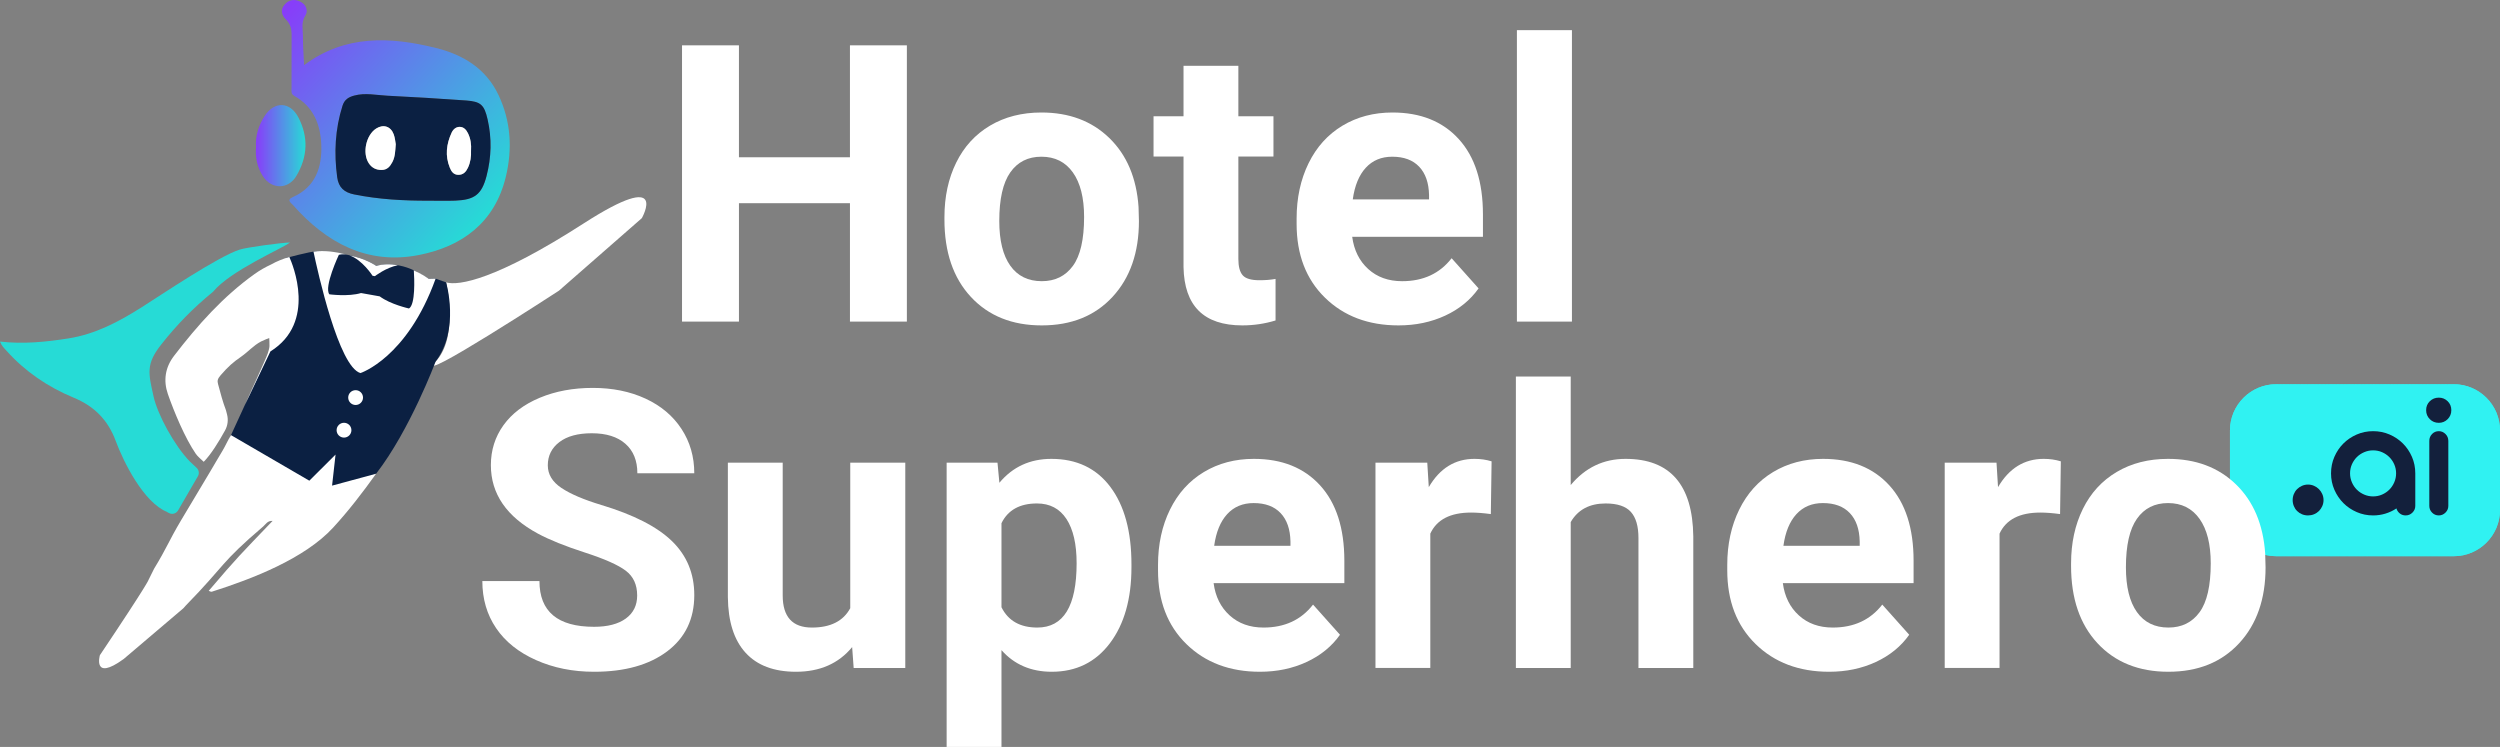 <?xml version="1.0" encoding="iso-8859-1"?>
<!-- Generator: Adobe Illustrator 28.0.0, SVG Export Plug-In . SVG Version: 6.00 Build 0)  -->
<svg version="1.1" id="Layer_1" xmlns="http://www.w3.org/2000/svg" xmlns:xlink="http://www.w3.org/1999/xlink" x="0px" y="0px"
	 width="1068.023px" height="319.083px" viewBox="0 0 1068.023 319.083" enable-background="new 0 0 1068.023 319.083"
	 xml:space="preserve">
<rect x="0" y="0" width="1068.023" height="319.083" fill="#808080" stroke="none"/>
<g>
	<g>
		<g>
			<g>
				<defs>
					<path id="SVGID_1_" d="M1048.303,237.609h-75.922c-10.846,0-19.72-8.874-19.72-19.72v-34.02c0-10.846,8.874-19.72,19.72-19.72
						h75.922c10.846,0,19.719,8.874,19.719,19.72v34.02C1068.023,228.735,1059.149,237.609,1048.303,237.609z"/>
				</defs>
				<use xlink:href="#SVGID_1_"  overflow="visible" fill="#30F2F2"/>
				<clipPath id="SVGID_00000060738475373651014690000002538636300704872344_">
					<use xlink:href="#SVGID_1_"  overflow="visible"/>
				</clipPath>
				<path clip-path="url(#SVGID_00000060738475373651014690000002538636300704872344_)" fill="#30F2F2" d="M952.662,164.15v73.459
					V164.15z"/>
				
					<rect x="952.662" y="164.15" clip-path="url(#SVGID_00000060738475373651014690000002538636300704872344_)" fill="#30F2F2" width="0.592" height="73.459"/>
				
					<rect x="953.254" y="164.15" clip-path="url(#SVGID_00000060738475373651014690000002538636300704872344_)" fill="#30F2F2" width="0.592" height="73.459"/>
				
					<rect x="953.846" y="164.15" clip-path="url(#SVGID_00000060738475373651014690000002538636300704872344_)" fill="#30F2F2" width="0.592" height="73.459"/>
				
					<rect x="954.437" y="164.15" clip-path="url(#SVGID_00000060738475373651014690000002538636300704872344_)" fill="#30F2F2" width="0.592" height="73.459"/>
				
					<rect x="955.029" y="164.15" clip-path="url(#SVGID_00000060738475373651014690000002538636300704872344_)" fill="#30F2F2" width="0.592" height="73.459"/>
				
					<rect x="955.62" y="164.15" clip-path="url(#SVGID_00000060738475373651014690000002538636300704872344_)" fill="#30F2F2" width="0.592" height="73.459"/>
				
					<rect x="956.212" y="164.15" clip-path="url(#SVGID_00000060738475373651014690000002538636300704872344_)" fill="#30F2F2" width="0.592" height="73.459"/>
				
					<rect x="956.803" y="164.15" clip-path="url(#SVGID_00000060738475373651014690000002538636300704872344_)" fill="#30F2F2" width="0.592" height="73.459"/>
				
					<rect x="957.395" y="164.15" clip-path="url(#SVGID_00000060738475373651014690000002538636300704872344_)" fill="#30F2F2" width="0.592" height="73.459"/>
				
					<rect x="957.987" y="164.15" clip-path="url(#SVGID_00000060738475373651014690000002538636300704872344_)" fill="#30F2F2" width="0.592" height="73.459"/>
				
					<rect x="958.578" y="164.15" clip-path="url(#SVGID_00000060738475373651014690000002538636300704872344_)" fill="#30F2F2" width="0.592" height="73.459"/>
				
					<rect x="959.17" y="164.15" clip-path="url(#SVGID_00000060738475373651014690000002538636300704872344_)" fill="#30F2F2" width="0.592" height="73.459"/>
				
					<rect x="959.761" y="164.15" clip-path="url(#SVGID_00000060738475373651014690000002538636300704872344_)" fill="#30F2F2" width="0.592" height="73.459"/>
				
					<rect x="960.353" y="164.15" clip-path="url(#SVGID_00000060738475373651014690000002538636300704872344_)" fill="#30F2F2" width="0.592" height="73.459"/>
				
					<rect x="960.945" y="164.15" clip-path="url(#SVGID_00000060738475373651014690000002538636300704872344_)" fill="#30F2F2" width="0.592" height="73.459"/>
				
					<rect x="961.536" y="164.15" clip-path="url(#SVGID_00000060738475373651014690000002538636300704872344_)" fill="#30F2F2" width="0.592" height="73.459"/>
				
					<rect x="962.128" y="164.15" clip-path="url(#SVGID_00000060738475373651014690000002538636300704872344_)" fill="#30F2F2" width="0.592" height="73.459"/>
				
					<rect x="962.719" y="164.15" clip-path="url(#SVGID_00000060738475373651014690000002538636300704872344_)" fill="#30F2F2" width="0.592" height="73.459"/>
				
					<rect x="963.311" y="164.15" clip-path="url(#SVGID_00000060738475373651014690000002538636300704872344_)" fill="#30F2F2" width="0.592" height="73.459"/>
				
					<rect x="963.903" y="164.15" clip-path="url(#SVGID_00000060738475373651014690000002538636300704872344_)" fill="#30F2F2" width="0.592" height="73.459"/>
				
					<rect x="964.494" y="164.15" clip-path="url(#SVGID_00000060738475373651014690000002538636300704872344_)" fill="#30F2F2" width="0.592" height="73.459"/>
				
					<rect x="965.086" y="164.15" clip-path="url(#SVGID_00000060738475373651014690000002538636300704872344_)" fill="#30F2F2" width="0.592" height="73.459"/>
				
					<rect x="965.677" y="164.15" clip-path="url(#SVGID_00000060738475373651014690000002538636300704872344_)" fill="#30F2F2" width="0.592" height="73.459"/>
				
					<rect x="966.269" y="164.15" clip-path="url(#SVGID_00000060738475373651014690000002538636300704872344_)" fill="#30F2F2" width="0.592" height="73.459"/>
				
					<rect x="966.861" y="164.15" clip-path="url(#SVGID_00000060738475373651014690000002538636300704872344_)" fill="#30F2F2" width="0.592" height="73.459"/>
				
					<rect x="967.452" y="164.15" clip-path="url(#SVGID_00000060738475373651014690000002538636300704872344_)" fill="#30F2F2" width="0.592" height="73.459"/>
				
					<rect x="968.044" y="164.15" clip-path="url(#SVGID_00000060738475373651014690000002538636300704872344_)" fill="#30F2F2" width="0.592" height="73.459"/>
				
					<rect x="968.635" y="164.15" clip-path="url(#SVGID_00000060738475373651014690000002538636300704872344_)" fill="#30F2F2" width="0.592" height="73.459"/>
				
					<rect x="969.227" y="164.15" clip-path="url(#SVGID_00000060738475373651014690000002538636300704872344_)" fill="#30F2F2" width="0.592" height="73.459"/>
				
					<rect x="969.818" y="164.15" clip-path="url(#SVGID_00000060738475373651014690000002538636300704872344_)" fill="#30F2F2" width="0.592" height="73.459"/>
				
					<rect x="970.41" y="164.15" clip-path="url(#SVGID_00000060738475373651014690000002538636300704872344_)" fill="#30F2F2" width="0.592" height="73.459"/>
				
					<rect x="971.002" y="164.15" clip-path="url(#SVGID_00000060738475373651014690000002538636300704872344_)" fill="#30F2F2" width="0.592" height="73.459"/>
				
					<rect x="971.593" y="164.15" clip-path="url(#SVGID_00000060738475373651014690000002538636300704872344_)" fill="#30F2F2" width="0.592" height="73.459"/>
				
					<rect x="972.185" y="164.15" clip-path="url(#SVGID_00000060738475373651014690000002538636300704872344_)" fill="#30F2F2" width="0.592" height="73.459"/>
				
					<rect x="972.776" y="164.15" clip-path="url(#SVGID_00000060738475373651014690000002538636300704872344_)" fill="#30F2F2" width="0.592" height="73.459"/>
				
					<rect x="973.368" y="164.15" clip-path="url(#SVGID_00000060738475373651014690000002538636300704872344_)" fill="#30F2F2" width="0.592" height="73.459"/>
				
					<rect x="973.96" y="164.15" clip-path="url(#SVGID_00000060738475373651014690000002538636300704872344_)" fill="#30F2F2" width="0.592" height="73.459"/>
				
					<rect x="974.551" y="164.15" clip-path="url(#SVGID_00000060738475373651014690000002538636300704872344_)" fill="#30F2F2" width="0.592" height="73.459"/>
				
					<rect x="975.143" y="164.15" clip-path="url(#SVGID_00000060738475373651014690000002538636300704872344_)" fill="#30F2F2" width="0.592" height="73.459"/>
				
					<rect x="975.734" y="164.15" clip-path="url(#SVGID_00000060738475373651014690000002538636300704872344_)" fill="#30F2F2" width="0.592" height="73.459"/>
				
					<rect x="976.326" y="164.15" clip-path="url(#SVGID_00000060738475373651014690000002538636300704872344_)" fill="#30F2F2" width="0.592" height="73.459"/>
				
					<rect x="976.918" y="164.15" clip-path="url(#SVGID_00000060738475373651014690000002538636300704872344_)" fill="#30F2F2" width="0.592" height="73.459"/>
				
					<rect x="977.509" y="164.15" clip-path="url(#SVGID_00000060738475373651014690000002538636300704872344_)" fill="#30F2F2" width="0.592" height="73.459"/>
				
					<rect x="978.101" y="164.15" clip-path="url(#SVGID_00000060738475373651014690000002538636300704872344_)" fill="#30F2F2" width="0.592" height="73.459"/>
				
					<rect x="978.692" y="164.15" clip-path="url(#SVGID_00000060738475373651014690000002538636300704872344_)" fill="#30F2F2" width="0.592" height="73.459"/>
				
					<rect x="979.284" y="164.15" clip-path="url(#SVGID_00000060738475373651014690000002538636300704872344_)" fill="#30F2F2" width="0.592" height="73.459"/>
				
					<rect x="979.876" y="164.15" clip-path="url(#SVGID_00000060738475373651014690000002538636300704872344_)" fill="#30F2F2" width="0.592" height="73.459"/>
				
					<rect x="980.467" y="164.15" clip-path="url(#SVGID_00000060738475373651014690000002538636300704872344_)" fill="#30F2F2" width="0.592" height="73.459"/>
				
					<rect x="981.059" y="164.15" clip-path="url(#SVGID_00000060738475373651014690000002538636300704872344_)" fill="#30F2F2" width="0.592" height="73.459"/>
				
					<rect x="981.65" y="164.15" clip-path="url(#SVGID_00000060738475373651014690000002538636300704872344_)" fill="#30F2F2" width="0.592" height="73.459"/>
				
					<rect x="982.242" y="164.15" clip-path="url(#SVGID_00000060738475373651014690000002538636300704872344_)" fill="#30F2F2" width="0.592" height="73.459"/>
				
					<rect x="982.833" y="164.15" clip-path="url(#SVGID_00000060738475373651014690000002538636300704872344_)" fill="#30F2F2" width="0.592" height="73.459"/>
				
					<rect x="983.425" y="164.15" clip-path="url(#SVGID_00000060738475373651014690000002538636300704872344_)" fill="#30F2F2" width="0.592" height="73.459"/>
				
					<rect x="984.017" y="164.15" clip-path="url(#SVGID_00000060738475373651014690000002538636300704872344_)" fill="#30F2F2" width="0.592" height="73.459"/>
				
					<rect x="984.608" y="164.15" clip-path="url(#SVGID_00000060738475373651014690000002538636300704872344_)" fill="#30F2F2" width="0.592" height="73.459"/>
				
					<rect x="985.2" y="164.15" clip-path="url(#SVGID_00000060738475373651014690000002538636300704872344_)" fill="#30F2F2" width="0.592" height="73.459"/>
				
					<rect x="985.792" y="164.15" clip-path="url(#SVGID_00000060738475373651014690000002538636300704872344_)" fill="#30F2F2" width="0.592" height="73.459"/>
				
					<rect x="986.383" y="164.15" clip-path="url(#SVGID_00000060738475373651014690000002538636300704872344_)" fill="#30F2F2" width="0.592" height="73.459"/>
				
					<rect x="986.975" y="164.15" clip-path="url(#SVGID_00000060738475373651014690000002538636300704872344_)" fill="#30F2F2" width="0.592" height="73.459"/>
				
					<rect x="987.566" y="164.15" clip-path="url(#SVGID_00000060738475373651014690000002538636300704872344_)" fill="#30F2F2" width="0.592" height="73.459"/>
				
					<rect x="988.158" y="164.15" clip-path="url(#SVGID_00000060738475373651014690000002538636300704872344_)" fill="#30F2F2" width="0.592" height="73.459"/>
				
					<rect x="988.749" y="164.15" clip-path="url(#SVGID_00000060738475373651014690000002538636300704872344_)" fill="#30F2F2" width="0.592" height="73.459"/>
				
					<rect x="989.341" y="164.15" clip-path="url(#SVGID_00000060738475373651014690000002538636300704872344_)" fill="#30F2F2" width="0.592" height="73.459"/>
				
					<rect x="989.933" y="164.15" clip-path="url(#SVGID_00000060738475373651014690000002538636300704872344_)" fill="#30F2F2" width="0.592" height="73.459"/>
				
					<rect x="990.524" y="164.15" clip-path="url(#SVGID_00000060738475373651014690000002538636300704872344_)" fill="#30F2F2" width="0.592" height="73.459"/>
				
					<rect x="991.116" y="164.15" clip-path="url(#SVGID_00000060738475373651014690000002538636300704872344_)" fill="#30F2F2" width="0.592" height="73.459"/>
				
					<rect x="991.707" y="164.15" clip-path="url(#SVGID_00000060738475373651014690000002538636300704872344_)" fill="#30F2F2" width="0.592" height="73.459"/>
				
					<rect x="992.299" y="164.15" clip-path="url(#SVGID_00000060738475373651014690000002538636300704872344_)" fill="#30F2F2" width="0.592" height="73.459"/>
				
					<rect x="992.891" y="164.15" clip-path="url(#SVGID_00000060738475373651014690000002538636300704872344_)" fill="#30F2F2" width="0.592" height="73.459"/>
				
					<rect x="993.482" y="164.15" clip-path="url(#SVGID_00000060738475373651014690000002538636300704872344_)" fill="#30F2F2" width="0.592" height="73.459"/>
				
					<rect x="994.074" y="164.15" clip-path="url(#SVGID_00000060738475373651014690000002538636300704872344_)" fill="#30F2F2" width="0.592" height="73.459"/>
				
					<rect x="994.665" y="164.15" clip-path="url(#SVGID_00000060738475373651014690000002538636300704872344_)" fill="#30F2F2" width="0.592" height="73.459"/>
				
					<rect x="995.257" y="164.15" clip-path="url(#SVGID_00000060738475373651014690000002538636300704872344_)" fill="#30F2F2" width="0.592" height="73.459"/>
				
					<rect x="995.849" y="164.15" clip-path="url(#SVGID_00000060738475373651014690000002538636300704872344_)" fill="#30F2F2" width="0.592" height="73.459"/>
				
					<rect x="996.44" y="164.15" clip-path="url(#SVGID_00000060738475373651014690000002538636300704872344_)" fill="#30F2F2" width="0.592" height="73.459"/>
				
					<rect x="997.032" y="164.15" clip-path="url(#SVGID_00000060738475373651014690000002538636300704872344_)" fill="#30F2F2" width="0.592" height="73.459"/>
				
					<rect x="997.623" y="164.15" clip-path="url(#SVGID_00000060738475373651014690000002538636300704872344_)" fill="#30F2F2" width="0.592" height="73.459"/>
				
					<rect x="998.215" y="164.15" clip-path="url(#SVGID_00000060738475373651014690000002538636300704872344_)" fill="#30F2F2" width="0.592" height="73.459"/>
				
					<rect x="998.807" y="164.15" clip-path="url(#SVGID_00000060738475373651014690000002538636300704872344_)" fill="#30F2F2" width="0.592" height="73.459"/>
				
					<rect x="999.398" y="164.15" clip-path="url(#SVGID_00000060738475373651014690000002538636300704872344_)" fill="#30F2F2" width="0.592" height="73.459"/>
				
					<rect x="999.99" y="164.15" clip-path="url(#SVGID_00000060738475373651014690000002538636300704872344_)" fill="#30F2F2" width="0.592" height="73.459"/>
				
					<rect x="1000.581" y="164.15" clip-path="url(#SVGID_00000060738475373651014690000002538636300704872344_)" fill="#30F2F2" width="0.592" height="73.459"/>
				
					<rect x="1001.173" y="164.15" clip-path="url(#SVGID_00000060738475373651014690000002538636300704872344_)" fill="#30F2F2" width="0.592" height="73.459"/>
				
					<rect x="1001.764" y="164.15" clip-path="url(#SVGID_00000060738475373651014690000002538636300704872344_)" fill="#30F2F2" width="0.592" height="73.459"/>
				
					<rect x="1002.356" y="164.15" clip-path="url(#SVGID_00000060738475373651014690000002538636300704872344_)" fill="#30F2F2" width="0.592" height="73.459"/>
				
					<rect x="1002.948" y="164.15" clip-path="url(#SVGID_00000060738475373651014690000002538636300704872344_)" fill="#30F2F2" width="0.592" height="73.459"/>
				
					<rect x="1003.539" y="164.15" clip-path="url(#SVGID_00000060738475373651014690000002538636300704872344_)" fill="#30F2F2" width="0.592" height="73.459"/>
				
					<rect x="1004.131" y="164.15" clip-path="url(#SVGID_00000060738475373651014690000002538636300704872344_)" fill="#30F2F2" width="0.592" height="73.459"/>
				
					<rect x="1004.722" y="164.15" clip-path="url(#SVGID_00000060738475373651014690000002538636300704872344_)" fill="#30F2F2" width="0.592" height="73.459"/>
				
					<rect x="1005.314" y="164.15" clip-path="url(#SVGID_00000060738475373651014690000002538636300704872344_)" fill="#30F2F2" width="0.592" height="73.459"/>
				
					<rect x="1005.906" y="164.15" clip-path="url(#SVGID_00000060738475373651014690000002538636300704872344_)" fill="#30F2F2" width="0.592" height="73.459"/>
				
					<rect x="1006.497" y="164.15" clip-path="url(#SVGID_00000060738475373651014690000002538636300704872344_)" fill="#30F2F2" width="0.592" height="73.459"/>
				
					<rect x="1007.089" y="164.15" clip-path="url(#SVGID_00000060738475373651014690000002538636300704872344_)" fill="#30F2F2" width="0.592" height="73.459"/>
				
					<rect x="1007.68" y="164.15" clip-path="url(#SVGID_00000060738475373651014690000002538636300704872344_)" fill="#30F2F2" width="0.592" height="73.459"/>
				
					<rect x="1008.272" y="164.15" clip-path="url(#SVGID_00000060738475373651014690000002538636300704872344_)" fill="#30F2F2" width="0.592" height="73.459"/>
				
					<rect x="1008.864" y="164.15" clip-path="url(#SVGID_00000060738475373651014690000002538636300704872344_)" fill="#30F2F2" width="0.592" height="73.459"/>
				
					<rect x="1009.455" y="164.15" clip-path="url(#SVGID_00000060738475373651014690000002538636300704872344_)" fill="#30F2F2" width="0.592" height="73.459"/>
				
					<rect x="1010.047" y="164.15" clip-path="url(#SVGID_00000060738475373651014690000002538636300704872344_)" fill="#30F2F2" width="0.592" height="73.459"/>
				
					<rect x="1010.638" y="164.15" clip-path="url(#SVGID_00000060738475373651014690000002538636300704872344_)" fill="#30F2F2" width="0.592" height="73.459"/>
				
					<rect x="1011.23" y="164.15" clip-path="url(#SVGID_00000060738475373651014690000002538636300704872344_)" fill="#30F2F2" width="0.592" height="73.459"/>
				
					<rect x="1011.822" y="164.15" clip-path="url(#SVGID_00000060738475373651014690000002538636300704872344_)" fill="#30F2F2" width="0.592" height="73.459"/>
				
					<rect x="1012.413" y="164.15" clip-path="url(#SVGID_00000060738475373651014690000002538636300704872344_)" fill="#30F2F2" width="0.592" height="73.459"/>
				
					<rect x="1013.005" y="164.15" clip-path="url(#SVGID_00000060738475373651014690000002538636300704872344_)" fill="#30F2F2" width="0.592" height="73.459"/>
				
					<rect x="1013.596" y="164.15" clip-path="url(#SVGID_00000060738475373651014690000002538636300704872344_)" fill="#30F2F2" width="0.592" height="73.459"/>
				
					<rect x="1014.188" y="164.15" clip-path="url(#SVGID_00000060738475373651014690000002538636300704872344_)" fill="#30F2F2" width="0.592" height="73.459"/>
				
					<rect x="1014.78" y="164.15" clip-path="url(#SVGID_00000060738475373651014690000002538636300704872344_)" fill="#30F2F2" width="0.592" height="73.459"/>
				
					<rect x="1015.371" y="164.15" clip-path="url(#SVGID_00000060738475373651014690000002538636300704872344_)" fill="#30F2F2" width="0.592" height="73.459"/>
				
					<rect x="1015.963" y="164.15" clip-path="url(#SVGID_00000060738475373651014690000002538636300704872344_)" fill="#30F2F2" width="0.592" height="73.459"/>
				
					<rect x="1016.554" y="164.15" clip-path="url(#SVGID_00000060738475373651014690000002538636300704872344_)" fill="#30F2F2" width="0.592" height="73.459"/>
				
					<rect x="1017.146" y="164.15" clip-path="url(#SVGID_00000060738475373651014690000002538636300704872344_)" fill="#30F2F2" width="0.592" height="73.459"/>
				
					<rect x="1017.737" y="164.15" clip-path="url(#SVGID_00000060738475373651014690000002538636300704872344_)" fill="#30F2F2" width="0.592" height="73.459"/>
				
					<rect x="1018.329" y="164.15" clip-path="url(#SVGID_00000060738475373651014690000002538636300704872344_)" fill="#30F2F2" width="0.592" height="73.459"/>
				
					<rect x="1018.921" y="164.15" clip-path="url(#SVGID_00000060738475373651014690000002538636300704872344_)" fill="#30F2F2" width="0.592" height="73.459"/>
				
					<rect x="1019.512" y="164.15" clip-path="url(#SVGID_00000060738475373651014690000002538636300704872344_)" fill="#30F2F2" width="0.592" height="73.459"/>
				
					<rect x="1020.104" y="164.15" clip-path="url(#SVGID_00000060738475373651014690000002538636300704872344_)" fill="#30F2F2" width="0.592" height="73.459"/>
				
					<rect x="1020.695" y="164.15" clip-path="url(#SVGID_00000060738475373651014690000002538636300704872344_)" fill="#30F2F2" width="0.592" height="73.459"/>
				
					<rect x="1021.287" y="164.15" clip-path="url(#SVGID_00000060738475373651014690000002538636300704872344_)" fill="#30F2F2" width="0.592" height="73.459"/>
				
					<rect x="1021.879" y="164.15" clip-path="url(#SVGID_00000060738475373651014690000002538636300704872344_)" fill="#30F2F2" width="0.592" height="73.459"/>
				
					<rect x="1022.47" y="164.15" clip-path="url(#SVGID_00000060738475373651014690000002538636300704872344_)" fill="#30F2F2" width="0.592" height="73.459"/>
				
					<rect x="1023.062" y="164.15" clip-path="url(#SVGID_00000060738475373651014690000002538636300704872344_)" fill="#30F2F2" width="0.592" height="73.459"/>
				
					<rect x="1023.653" y="164.15" clip-path="url(#SVGID_00000060738475373651014690000002538636300704872344_)" fill="#30F2F2" width="0.592" height="73.459"/>
				
					<rect x="1024.245" y="164.15" clip-path="url(#SVGID_00000060738475373651014690000002538636300704872344_)" fill="#30F2F2" width="0.592" height="73.459"/>
				
					<rect x="1024.837" y="164.15" clip-path="url(#SVGID_00000060738475373651014690000002538636300704872344_)" fill="#30F2F2" width="0.592" height="73.459"/>
				
					<rect x="1025.428" y="164.15" clip-path="url(#SVGID_00000060738475373651014690000002538636300704872344_)" fill="#30F2F2" width="0.592" height="73.459"/>
				
					<rect x="1026.02" y="164.15" clip-path="url(#SVGID_00000060738475373651014690000002538636300704872344_)" fill="#30F2F2" width="0.592" height="73.459"/>
				
					<rect x="1026.611" y="164.15" clip-path="url(#SVGID_00000060738475373651014690000002538636300704872344_)" fill="#30F2F2" width="0.592" height="73.459"/>
				
					<rect x="1027.203" y="164.15" clip-path="url(#SVGID_00000060738475373651014690000002538636300704872344_)" fill="#30F2F2" width="0.592" height="73.459"/>
				
					<rect x="1027.795" y="164.15" clip-path="url(#SVGID_00000060738475373651014690000002538636300704872344_)" fill="#30F2F2" width="0.592" height="73.459"/>
				
					<rect x="1028.386" y="164.15" clip-path="url(#SVGID_00000060738475373651014690000002538636300704872344_)" fill="#30F2F2" width="0.592" height="73.459"/>
				
					<rect x="1028.978" y="164.15" clip-path="url(#SVGID_00000060738475373651014690000002538636300704872344_)" fill="#30F2F2" width="0.592" height="73.459"/>
				
					<rect x="1029.569" y="164.15" clip-path="url(#SVGID_00000060738475373651014690000002538636300704872344_)" fill="#30F2F2" width="0.592" height="73.459"/>
				
					<rect x="1030.161" y="164.15" clip-path="url(#SVGID_00000060738475373651014690000002538636300704872344_)" fill="#30F2F2" width="0.592" height="73.459"/>
				
					<rect x="1030.753" y="164.15" clip-path="url(#SVGID_00000060738475373651014690000002538636300704872344_)" fill="#30F2F2" width="0.592" height="73.459"/>
				
					<rect x="1031.344" y="164.15" clip-path="url(#SVGID_00000060738475373651014690000002538636300704872344_)" fill="#30F2F2" width="0.592" height="73.459"/>
				
					<rect x="1031.936" y="164.15" clip-path="url(#SVGID_00000060738475373651014690000002538636300704872344_)" fill="#30F2F2" width="0.592" height="73.459"/>
				
					<rect x="1032.527" y="164.15" clip-path="url(#SVGID_00000060738475373651014690000002538636300704872344_)" fill="#30F2F2" width="0.592" height="73.459"/>
				
					<rect x="1033.119" y="164.15" clip-path="url(#SVGID_00000060738475373651014690000002538636300704872344_)" fill="#30F2F2" width="0.592" height="73.459"/>
				
					<rect x="1033.71" y="164.15" clip-path="url(#SVGID_00000060738475373651014690000002538636300704872344_)" fill="#30F2F2" width="0.592" height="73.459"/>
				
					<rect x="1034.302" y="164.15" clip-path="url(#SVGID_00000060738475373651014690000002538636300704872344_)" fill="#30F2F2" width="0.592" height="73.459"/>
				
					<rect x="1034.894" y="164.15" clip-path="url(#SVGID_00000060738475373651014690000002538636300704872344_)" fill="#30F2F2" width="0.592" height="73.459"/>
				
					<rect x="1035.485" y="164.15" clip-path="url(#SVGID_00000060738475373651014690000002538636300704872344_)" fill="#30F2F2" width="0.592" height="73.459"/>
				
					<rect x="1036.077" y="164.15" clip-path="url(#SVGID_00000060738475373651014690000002538636300704872344_)" fill="#30F2F2" width="0.592" height="73.459"/>
				
					<rect x="1036.668" y="164.15" clip-path="url(#SVGID_00000060738475373651014690000002538636300704872344_)" fill="#30F2F2" width="0.592" height="73.459"/>
				
					<rect x="1037.26" y="164.15" clip-path="url(#SVGID_00000060738475373651014690000002538636300704872344_)" fill="#30F2F2" width="0.592" height="73.459"/>
				
					<rect x="1037.852" y="164.15" clip-path="url(#SVGID_00000060738475373651014690000002538636300704872344_)" fill="#30F2F2" width="0.592" height="73.459"/>
				
					<rect x="1038.443" y="164.15" clip-path="url(#SVGID_00000060738475373651014690000002538636300704872344_)" fill="#30F2F2" width="0.592" height="73.459"/>
				
					<rect x="1039.035" y="164.15" clip-path="url(#SVGID_00000060738475373651014690000002538636300704872344_)" fill="#30F2F2" width="0.592" height="73.459"/>
				
					<rect x="1039.626" y="164.15" clip-path="url(#SVGID_00000060738475373651014690000002538636300704872344_)" fill="#30F2F2" width="0.592" height="73.459"/>
				
					<rect x="1040.218" y="164.15" clip-path="url(#SVGID_00000060738475373651014690000002538636300704872344_)" fill="#30F2F2" width="0.592" height="73.459"/>
				
					<rect x="1040.81" y="164.15" clip-path="url(#SVGID_00000060738475373651014690000002538636300704872344_)" fill="#30F2F2" width="0.592" height="73.459"/>
				
					<rect x="1041.401" y="164.15" clip-path="url(#SVGID_00000060738475373651014690000002538636300704872344_)" fill="#30F2F2" width="0.592" height="73.459"/>
				
					<rect x="1041.993" y="164.15" clip-path="url(#SVGID_00000060738475373651014690000002538636300704872344_)" fill="#30F2F2" width="0.592" height="73.459"/>
				
					<rect x="1042.584" y="164.15" clip-path="url(#SVGID_00000060738475373651014690000002538636300704872344_)" fill="#30F2F2" width="0.592" height="73.459"/>
				
					<rect x="1043.176" y="164.15" clip-path="url(#SVGID_00000060738475373651014690000002538636300704872344_)" fill="#30F2F2" width="0.592" height="73.459"/>
				
					<rect x="1043.768" y="164.15" clip-path="url(#SVGID_00000060738475373651014690000002538636300704872344_)" fill="#30F2F2" width="0.592" height="73.459"/>
				
					<rect x="1044.359" y="164.15" clip-path="url(#SVGID_00000060738475373651014690000002538636300704872344_)" fill="#30F2F2" width="0.592" height="73.459"/>
				
					<rect x="1044.951" y="164.15" clip-path="url(#SVGID_00000060738475373651014690000002538636300704872344_)" fill="#30F2F2" width="0.592" height="73.459"/>
				
					<rect x="1045.542" y="164.15" clip-path="url(#SVGID_00000060738475373651014690000002538636300704872344_)" fill="#30F2F2" width="0.592" height="73.459"/>
				
					<rect x="1046.134" y="164.15" clip-path="url(#SVGID_00000060738475373651014690000002538636300704872344_)" fill="#30F2F2" width="0.592" height="73.459"/>
				
					<rect x="1046.725" y="164.15" clip-path="url(#SVGID_00000060738475373651014690000002538636300704872344_)" fill="#30F2F2" width="0.592" height="73.459"/>
				
					<rect x="1047.317" y="164.15" clip-path="url(#SVGID_00000060738475373651014690000002538636300704872344_)" fill="#30F2F2" width="0.592" height="73.459"/>
				
					<rect x="1047.909" y="164.15" clip-path="url(#SVGID_00000060738475373651014690000002538636300704872344_)" fill="#30F2F2" width="0.592" height="73.459"/>
				
					<rect x="1048.5" y="164.15" clip-path="url(#SVGID_00000060738475373651014690000002538636300704872344_)" fill="#30F2F2" width="0.592" height="73.459"/>
				
					<rect x="1049.092" y="164.15" clip-path="url(#SVGID_00000060738475373651014690000002538636300704872344_)" fill="#30F2F2" width="0.592" height="73.459"/>
				
					<rect x="1049.683" y="164.15" clip-path="url(#SVGID_00000060738475373651014690000002538636300704872344_)" fill="#30F2F2" width="0.592" height="73.459"/>
				
					<rect x="1050.275" y="164.15" clip-path="url(#SVGID_00000060738475373651014690000002538636300704872344_)" fill="#30F2F2" width="0.592" height="73.459"/>
				
					<rect x="1050.867" y="164.15" clip-path="url(#SVGID_00000060738475373651014690000002538636300704872344_)" fill="#30F2F2" width="0.592" height="73.459"/>
				
					<rect x="1051.458" y="164.15" clip-path="url(#SVGID_00000060738475373651014690000002538636300704872344_)" fill="#30F2F2" width="0.592" height="73.459"/>
				
					<rect x="1052.05" y="164.15" clip-path="url(#SVGID_00000060738475373651014690000002538636300704872344_)" fill="#30F2F2" width="0.592" height="73.459"/>
				
					<rect x="1052.641" y="164.15" clip-path="url(#SVGID_00000060738475373651014690000002538636300704872344_)" fill="#30F2F2" width="0.592" height="73.459"/>
				
					<rect x="1053.233" y="164.15" clip-path="url(#SVGID_00000060738475373651014690000002538636300704872344_)" fill="#30F2F2" width="0.592" height="73.459"/>
				
					<rect x="1053.825" y="164.15" clip-path="url(#SVGID_00000060738475373651014690000002538636300704872344_)" fill="#30F2F2" width="0.592" height="73.459"/>
				
					<rect x="1054.416" y="164.15" clip-path="url(#SVGID_00000060738475373651014690000002538636300704872344_)" fill="#30F2F2" width="0.592" height="73.459"/>
				
					<rect x="1055.008" y="164.15" clip-path="url(#SVGID_00000060738475373651014690000002538636300704872344_)" fill="#30F2F2" width="0.592" height="73.459"/>
				
					<rect x="1055.599" y="164.15" clip-path="url(#SVGID_00000060738475373651014690000002538636300704872344_)" fill="#30F2F2" width="0.592" height="73.459"/>
				
					<rect x="1056.191" y="164.15" clip-path="url(#SVGID_00000060738475373651014690000002538636300704872344_)" fill="#30F2F2" width="0.592" height="73.459"/>
				
					<rect x="1056.783" y="164.15" clip-path="url(#SVGID_00000060738475373651014690000002538636300704872344_)" fill="#30F2F2" width="0.592" height="73.459"/>
				
					<rect x="1057.374" y="164.15" clip-path="url(#SVGID_00000060738475373651014690000002538636300704872344_)" fill="#30F2F2" width="0.592" height="73.459"/>
				
					<rect x="1057.966" y="164.15" clip-path="url(#SVGID_00000060738475373651014690000002538636300704872344_)" fill="#30F2F2" width="0.592" height="73.459"/>
				
					<rect x="1058.557" y="164.15" clip-path="url(#SVGID_00000060738475373651014690000002538636300704872344_)" fill="#30F2F2" width="0.592" height="73.459"/>
				
					<rect x="1059.149" y="164.15" clip-path="url(#SVGID_00000060738475373651014690000002538636300704872344_)" fill="#30F2F2" width="0.592" height="73.459"/>
				
					<rect x="1059.741" y="164.15" clip-path="url(#SVGID_00000060738475373651014690000002538636300704872344_)" fill="#30F2F2" width="0.592" height="73.459"/>
				
					<rect x="1060.332" y="164.15" clip-path="url(#SVGID_00000060738475373651014690000002538636300704872344_)" fill="#30F2F2" width="0.592" height="73.459"/>
				
					<rect x="1060.924" y="164.15" clip-path="url(#SVGID_00000060738475373651014690000002538636300704872344_)" fill="#30F2F2" width="0.592" height="73.459"/>
				
					<rect x="1061.515" y="164.15" clip-path="url(#SVGID_00000060738475373651014690000002538636300704872344_)" fill="#30F2F2" width="0.592" height="73.459"/>
				
					<rect x="1062.107" y="164.15" clip-path="url(#SVGID_00000060738475373651014690000002538636300704872344_)" fill="#30F2F2" width="0.592" height="73.459"/>
				
					<rect x="1062.698" y="164.15" clip-path="url(#SVGID_00000060738475373651014690000002538636300704872344_)" fill="#30F2F2" width="0.592" height="73.459"/>
				
					<rect x="1063.29" y="164.15" clip-path="url(#SVGID_00000060738475373651014690000002538636300704872344_)" fill="#30F2F2" width="0.592" height="73.459"/>
				
					<rect x="1063.882" y="164.15" clip-path="url(#SVGID_00000060738475373651014690000002538636300704872344_)" fill="#30F2F2" width="0.592" height="73.459"/>
				
					<rect x="1064.473" y="164.15" clip-path="url(#SVGID_00000060738475373651014690000002538636300704872344_)" fill="#30F2F2" width="0.592" height="73.459"/>
				
					<rect x="1065.065" y="164.15" clip-path="url(#SVGID_00000060738475373651014690000002538636300704872344_)" fill="#30F2F2" width="0.592" height="73.459"/>
				
					<rect x="1065.656" y="164.15" clip-path="url(#SVGID_00000060738475373651014690000002538636300704872344_)" fill="#30F2F2" width="0.592" height="73.459"/>
				
					<rect x="1066.248" y="164.15" clip-path="url(#SVGID_00000060738475373651014690000002538636300704872344_)" fill="#30F2F2" width="0.592" height="73.459"/>
				
					<rect x="1066.84" y="164.15" clip-path="url(#SVGID_00000060738475373651014690000002538636300704872344_)" fill="#30F2F2" width="0.592" height="73.459"/>
				
					<rect x="1067.431" y="164.15" clip-path="url(#SVGID_00000060738475373651014690000002538636300704872344_)" fill="#30F2F2" width="0.592" height="73.459"/>
				<path clip-path="url(#SVGID_00000060738475373651014690000002538636300704872344_)" fill="#30F2F2" d="M1068.023,237.609V164.15
					V237.609z"/>
			</g>
		</g>
		<g>
			<path fill="#13203C" d="M986.006,207.009c0.902,0,1.758,0.178,2.566,0.534c0.807,0.356,1.508,0.832,2.103,1.426
				c0.594,0.595,1.069,1.295,1.425,2.103c0.356,0.809,0.535,1.664,0.535,2.565c0,0.903-0.179,1.759-0.535,2.566
				c-0.355,0.809-0.831,1.509-1.425,2.103c-0.595,0.595-1.296,1.058-2.103,1.39c-0.809,0.333-1.664,0.499-2.566,0.499
				c-0.903,0-1.758-0.166-2.565-0.499c-0.809-0.332-1.509-0.795-2.103-1.39c-0.595-0.594-1.059-1.294-1.39-2.103
				c-0.333-0.808-0.499-1.663-0.499-2.566c0-0.901,0.166-1.757,0.499-2.565c0.331-0.808,0.795-1.508,1.39-2.103
				c0.594-0.594,1.294-1.069,2.103-1.426C984.248,207.187,985.102,207.009,986.006,207.009z"/>
			<path fill="#13203C" d="M1013.801,184.201c2.518,0,4.87,0.476,7.056,1.425c2.186,0.951,4.086,2.234,5.702,3.85
				c1.615,1.615,2.897,3.517,3.849,5.701c0.95,2.187,1.426,4.538,1.426,7.057v13.898c0,1.094-0.404,2.043-1.212,2.851
				c-0.809,0.809-1.781,1.212-2.922,1.212c-0.951,0-1.782-0.285-2.495-0.855c-0.712-0.57-1.188-1.283-1.425-2.138
				c-1.426,0.951-2.982,1.687-4.669,2.209c-1.687,0.523-3.457,0.784-5.31,0.784c-2.472,0-4.8-0.475-6.985-1.426
				c-2.186-0.949-4.087-2.232-5.701-3.849c-1.616-1.614-2.899-3.516-3.85-5.702c-0.95-2.185-1.425-4.514-1.425-6.984
				c0-2.519,0.475-4.87,1.425-7.057c0.95-2.185,2.233-4.086,3.85-5.701c1.614-1.615,3.516-2.898,5.701-3.85
				C1009.002,184.677,1011.33,184.201,1013.801,184.201z M1013.801,212.07c1.378,0,2.66-0.261,3.849-0.784
				c1.188-0.522,2.221-1.223,3.101-2.103c0.879-0.879,1.579-1.925,2.103-3.136c0.522-1.212,0.784-2.482,0.784-3.813
				c0-1.378-0.262-2.661-0.784-3.849c-0.523-1.188-1.224-2.221-2.103-3.101c-0.88-0.879-1.913-1.579-3.101-2.103
				c-1.188-0.522-2.471-0.784-3.849-0.784c-1.331,0-2.602,0.262-3.813,0.784c-1.212,0.523-2.257,1.224-3.136,2.103
				c-0.88,0.88-1.58,1.913-2.103,3.101c-0.523,1.188-0.784,2.471-0.784,3.849c0,1.331,0.261,2.602,0.784,3.813
				c0.522,1.211,1.223,2.257,2.103,3.136c0.879,0.88,1.924,1.58,3.136,2.103C1011.2,211.809,1012.47,212.07,1013.801,212.07z"/>
			<path fill="#13203C" d="M1041.883,180.637c-1.521,0-2.804-0.521-3.849-1.567c-1.046-1.045-1.568-2.328-1.568-3.849
				s0.522-2.791,1.568-3.813c1.045-1.021,2.328-1.533,3.849-1.533c1.473,0,2.732,0.511,3.778,1.533
				c1.044,1.022,1.567,2.293,1.567,3.813s-0.523,2.804-1.567,3.849C1044.615,180.116,1043.355,180.637,1041.883,180.637z
				 M1041.883,184.201c1.093,0,2.043,0.404,2.852,1.211c0.807,0.809,1.211,1.782,1.211,2.923v27.797
				c0,1.094-0.404,2.043-1.211,2.851c-0.809,0.809-1.759,1.212-2.852,1.212c-1.14,0-2.103-0.403-2.887-1.212
				c-0.783-0.808-1.176-1.757-1.176-2.851v-27.797c0-1.141,0.393-2.114,1.176-2.923
				C1039.78,184.606,1040.743,184.201,1041.883,184.201z"/>
		</g>
	</g>
	<g>
		<path fill="#FFFFFF" d="M190.58,120.632c0,0,5.568,23.246-4.482,33.833c-10.05,10.587,52.694-30.288,52.694-30.288l35.407-30.981
			c0,0,12.236-21.609-24.993,2.343S195.934,122.204,190.58,120.632z"/>
		<path fill="#0B2042" d="M95.745,192.29l19.802-43.063l1.876-7.035l4.774-31.979c0,0,10.106-2.726,12.85-2.84
			c0,0,16.537-0.003,25.689,6.218c0,0,8.826-2.641,18.302,3.13l4.11,2.397l2.949-0.063l4.482,1.577c0,0,5.965,20.15-4.482,33.833
			c0,0-10.955,29.27-25.423,47.918l-25.893,11.227l-33.92-8.127L95.745,192.29z"/>
		
			<linearGradient id="SVGID_00000092432368935499051880000004164569502476044472_" gradientUnits="userSpaceOnUse" x1="112.894" y1="11.492" x2="205.324" y2="95.766">
			<stop  offset="0.021" style="stop-color:#873EF9"/>
			<stop  offset="0.998" style="stop-color:#26DBD6"/>
		</linearGradient>
		<path fill="url(#SVGID_00000092432368935499051880000004164569502476044472_)" d="M129.908,27.82
			c17.546-13.043,36.652-12.178,56.238-7.353c11.754,2.895,21.452,8.828,26.793,20.071c5.346,11.254,6.047,23.185,3.095,35.22
			c-4.778,19.48-18.795,29.623-37.162,33.202c-21.963,4.28-39.472-5.223-53.772-21.433c-0.704-0.798-2.857-2.083-0.056-3.315
			c9.728-4.277,12.547-12.668,12.218-22.245c-0.298-8.69-3.332-16.413-11.513-20.98c-1.528-0.853-1.201-2.043-1.202-3.238
			c-0.003-7.694,0.048-15.388,0.031-23.082c-0.006-2.451-0.625-4.582-2.523-6.469c-1.684-1.675-2.394-3.957-0.519-6.175
			c1.907-2.257,4.273-2.52,6.796-1.305c2.511,1.21,3.358,3.941,2.167,5.796c-1.977,3.081-1.058,6.101-1.078,9.137
			C129.395,19.633,129.723,23.618,129.908,27.82z M183.12,85.726c3.793,0,7.59,0.114,11.378-0.023
			c8.225-0.299,11.299-2.613,13.345-10.465c2.082-7.988,2.317-16.1,0.47-24.186c-1.428-6.25-2.885-7.656-9.162-8.116
			c-11.221-0.823-22.455-1.48-33.692-2.05c-4.674-0.237-9.346-1.328-14.062-0.076c-2.487,0.66-4.241,1.711-5.087,4.394
			c-3.163,10.027-3.661,20.203-2.254,30.553c0.587,4.319,2.968,6.449,7.256,7.314C161.829,85.19,172.447,85.762,183.12,85.726z"/>
		
			<linearGradient id="SVGID_00000059275234919663788180000017609830457640307388_" gradientUnits="userSpaceOnUse" x1="109.298" y1="62.228" x2="130.506" y2="62.228">
			<stop  offset="0.021" style="stop-color:#873EF9"/>
			<stop  offset="0.998" style="stop-color:#26DBD6"/>
		</linearGradient>
		<path fill="url(#SVGID_00000059275234919663788180000017609830457640307388_)" d="M109.377,62.884
			c-0.346-4.944,1.127-9.35,3.682-13.329c4.133-6.438,10.875-6.173,14.39,0.566c4.412,8.458,3.982,16.937-0.85,25.056
			c-3.491,5.865-10.641,5.823-14.316,0.047C109.886,71.458,109.014,67.241,109.377,62.884z"/>
		<path fill="#0B2042" d="M183.12,85.726c-10.673,0.036-21.292-0.537-31.807-2.656c-4.289-0.865-6.669-2.995-7.256-7.314
			c-1.407-10.35-0.909-20.526,2.254-30.553c0.846-2.682,2.599-3.733,5.087-4.394c4.716-1.252,9.388-0.162,14.062,0.076
			c11.237,0.571,22.471,1.227,33.692,2.05c6.277,0.46,7.734,1.866,9.162,8.116c1.847,8.085,1.612,16.198-0.47,24.186
			c-2.047,7.853-5.121,10.166-13.345,10.465C190.71,85.84,186.913,85.726,183.12,85.726z M169.078,61.604
			c-0.206-1.051-0.321-2.687-0.857-4.171c-1.252-3.467-4.426-4.477-7.483-2.543c-4.342,2.748-6.036,10.447-3.229,14.793
			c1.278,1.98,3.11,2.937,5.496,2.928c2.434-0.009,3.653-1.51,4.657-3.441C168.816,66.951,168.842,64.541,169.078,61.604z
			 M201.227,64.396c0.182-2.637-0.145-5.089-1.273-7.415c-0.747-1.54-1.841-2.779-3.585-2.783c-1.575-0.003-2.777,1.054-3.439,2.487
			c-2.244,4.859-2.843,9.831-0.783,14.922c0.668,1.651,1.591,3.05,3.643,3.08c2.147,0.032,3.319-1.318,4.132-3.053
			C201.008,69.32,201.335,66.844,201.227,64.396z"/>
		<path fill="#FFFFFF" d="M169.078,61.604c-0.236,2.937-0.262,5.347-1.416,7.567c-1.004,1.931-2.223,3.432-4.657,3.441
			c-2.386,0.009-4.217-0.949-5.496-2.928c-2.806-4.346-1.113-12.045,3.229-14.793c3.057-1.935,6.231-0.924,7.483,2.543
			C168.757,58.917,168.872,60.553,169.078,61.604z"/>
		<path fill="#FFFFFF" d="M201.227,64.396c0.107,2.448-0.219,4.924-1.304,7.239c-0.813,1.735-1.985,3.084-4.132,3.053
			c-2.051-0.03-2.975-1.429-3.643-3.08c-2.06-5.091-1.461-10.063,0.783-14.922c0.662-1.433,1.864-2.49,3.439-2.487
			c1.744,0.004,2.838,1.243,3.585,2.783C201.082,59.307,201.409,61.759,201.227,64.396z"/>
		<g>
			<path fill="#FFFFFF" d="M159.151,117.804l1.003,0.179c0,0,4.784-3.711,9.793-4.661c-2.948-0.577-6.185-0.576-9.211,0.269
				c0,0-4.412-3.176-11.496-4.493C154.8,110.946,159.151,117.804,159.151,117.804z"/>
			<path fill="#FFFFFF" d="M186.073,119.037L186.073,119.037h-0.031c-0.248-0.012-0.522-0.003-0.816,0.023l-2.078,0.058
				c0,0-2.593-1.971-6.358-3.622c0.229,3.527,0.737,14.611-2.071,16.292c0,0-7.975-1.769-12.507-5.184l-7.969-1.419
				c-5.432,1.64-13.528,0.548-13.528,0.548c-2.457-3.045,4.049-16.88,4.049-16.88c1.25-0.32,2.478-0.262,3.664,0.017
				c-4.533-1.228-9.718-2.047-14.502-1.368c1.828,8.651,10.784,49.235,20.062,51.878c0,0,19.963-6.469,32.11-40.326l0,0
				C186.073,119.036,186.098,119.055,186.073,119.037z"/>
		</g>
		<circle fill="#FFFFFF" cx="151.919" cy="169.849" r="3.165"/>
		<circle fill="#FFFFFF" cx="146.964" cy="183.781" r="3.165"/>
		<path fill="#FFFFFF" d="M141.867,207.459l1.483-13.26l-11.203,11.158l-33.46-19.467c-1.398,2.197-2.366,4.61-3.62,6.653
			c-1.459,2.378-3.858,6.567-5.275,8.923c-4.183,6.954-8.356,13.913-12.487,20.897c-5.364,9.07-5.986,11.594-11.472,20.59
			l-2.325,4.673c0,0,0.375,0.645-20.838,32.286c0,0-3.249,11.364,10.177,1.612l10.667-9.068l0,0l0,0l14.829-12.605
			c0.333-0.404,0.683-0.807,1.07-1.203c17.046-17.445,14.468-17.92,33.036-33.74c1.042-0.889,1.851-2.54,4.015-2.377
			c-13.929,14.56-14.966,15.396-27.299,29.887c0.729,0.356,1.092,0.441,1.397,0.344c17.075-5.42,39.524-14.046,51.763-27.365
			c6.665-7.255,12.633-15.041,18.348-23.017L141.867,207.459z"/>
		<path fill="#FFFFFF" d="M87.037,197.289c3.043-3.089,6.389-8.473,9.107-13.409c1.131-2.054,1.445-4.458,0.874-6.732l-0.218-0.866
			l-0.003,0.002c-0.058-0.36-0.141-0.704-0.262-1.02c-1.387-3.62-2.367-7.403-3.376-11.155c-0.367-1.367-0.289-2.203,1.089-3.792
			c3.319-3.823,5.293-5.536,8.834-7.99c2.927-2.029,5.147-4.713,8.435-6.439c1.125-0.591,3.495-1.495,3.495-1.495
			s0.176,2.301,0.111,3.464c-0.057,1.014-0.412,2.02-0.699,3.011c-0.56,1.934-9.083,20.211-9.789,22.088l10.892-22.825
			c19.89-12.385,9.497-37.21,8.069-40.369c-2.646,0.811-5.424,1.869-7.793,3.236l0.001,0.001c-2.453,1.129-4.804,2.467-7.026,4.053
			c-13.509,9.641-24.395,21.907-34.428,34.974c-3.759,4.897-4.644,10.511-2.635,16.305c2.628,7.58,7.348,18.896,11.936,25.545
			c0.331,0.48,0.739,0.909,1.157,1.327l0,0l0.005,0.005c0.15,0.15,0.301,0.298,0.45,0.446"/>
		<path fill="#26DBD6" d="M102.377,106.639c-9.281,2.978-33.74,19.496-41.828,24.613c-9.697,6.135-19.708,11.492-31.297,13.319
			c-9.561,1.507-19.143,2.496-29.252,1.356c0.741,1.907,1.791,2.814,2.706,3.838c7.993,8.937,17.669,15.526,28.782,20.13
			c8.678,3.595,14.594,9.412,17.931,18.442c3.357,9.087,11.992,26.414,22.046,30.406l0.004,0.061l0.73,0.377
			c1.387,0.716,3.092,0.219,3.875-1.131l8.461-14.581c0.684-1.179,0.464-2.674-0.531-3.605l-2.951-2.764
			c-6.627-6.855-13.751-20.052-15.445-27.712c-2.215-10.017-3.398-13.804,3.369-22.338c6.804-8.582,13.476-15.387,22.053-22.42
			c7.351-8.995,29.826-18.604,32.867-21.049C119.798,103.722,105.444,105.655,102.377,106.639z"/>
	</g>
	<g>
		<g>
			<path fill="#FFFFFF" d="M387.424,137.391h-24.318V86.809h-47.421v50.582h-24.318V19.366h24.318v47.826h47.421V19.366h24.318
				V137.391z"/>
			<path fill="#FFFFFF" d="M403.475,92.727c0-8.7,1.674-16.456,5.026-23.265c3.35-6.809,8.173-12.078,14.469-15.807
				c6.295-3.729,13.604-5.593,21.927-5.593c11.835,0,21.494,3.621,28.979,10.862c7.484,7.242,11.659,17.077,12.524,29.506
				l0.162,5.999c0,13.456-3.757,24.251-11.268,32.384c-7.512,8.134-17.59,12.2-30.236,12.2s-22.738-4.053-30.276-12.159
				c-7.539-8.106-11.308-19.13-11.308-33.073V92.727z M426.902,94.389c0,8.335,1.567,14.709,4.702,19.119
				c3.133,4.412,7.62,6.617,13.456,6.617c5.674,0,10.104-2.178,13.294-6.536c3.188-4.357,4.783-11.324,4.783-20.905
				c0-8.172-1.595-14.505-4.783-18.998c-3.189-4.491-7.674-6.738-13.456-6.738c-5.729,0-10.161,2.233-13.294,6.698
				C428.468,78.113,426.902,85.027,426.902,94.389z"/>
			<path fill="#FFFFFF" d="M529.038,28.121v21.562h14.997v17.185h-14.997v43.773c0,3.242,0.621,5.566,1.864,6.971
				c1.243,1.406,3.62,2.107,7.134,2.107c2.594,0,4.89-0.188,6.89-0.567v17.752c-4.594,1.405-9.321,2.107-14.186,2.107
				c-16.429,0-24.805-8.295-25.129-24.886V66.868h-12.808V49.683h12.808V28.121H529.038z"/>
			<path fill="#FFFFFF" d="M597.455,139.013c-12.862,0-23.333-3.944-31.411-11.835c-8.079-7.889-12.119-18.401-12.119-31.533v-2.27
				c0-8.808,1.703-16.685,5.107-23.629c3.404-6.943,8.228-12.293,14.47-16.05c6.241-3.755,13.36-5.634,21.359-5.634
				c11.997,0,21.44,3.783,28.331,11.349c6.89,7.566,10.335,18.293,10.335,32.181v9.565h-55.852c0.757,5.729,3.04,10.323,6.851,13.78
				c3.81,3.459,8.633,5.188,14.469,5.188c9.024,0,16.077-3.269,21.157-9.809l11.511,12.889c-3.514,4.973-8.269,8.85-14.267,11.632
				C611.397,137.621,604.751,139.013,597.455,139.013z M594.78,66.949c-4.648,0-8.418,1.575-11.309,4.723
				c-2.892,3.149-4.741,7.654-5.553,13.516h32.587v-1.873c-0.108-5.211-1.514-9.241-4.215-12.091
				C603.588,68.374,599.752,66.949,594.78,66.949z"/>
			<path fill="#FFFFFF" d="M671.545,137.391h-23.508V12.881h23.508V137.391z"/>
		</g>
	</g>
	<g>
		<path fill="#FFFFFF" d="M272.204,254.396c0-4.592-1.621-8.118-4.864-10.578c-3.242-2.458-9.079-5.053-17.509-7.782
			c-8.43-2.728-15.105-5.417-20.022-8.065c-13.403-7.241-20.103-16.995-20.103-29.263c0-6.376,1.796-12.064,5.39-17.063
			c3.594-4.998,8.755-8.903,15.483-11.713c6.728-2.81,14.279-4.215,22.657-4.215c8.43,0,15.941,1.527,22.535,4.58
			c6.592,3.054,11.713,7.364,15.361,12.929c3.648,5.567,5.472,11.89,5.472,18.969h-24.318c0-5.403-1.702-9.605-5.107-12.604
			c-3.404-3-8.187-4.499-14.348-4.499c-5.945,0-10.566,1.256-13.862,3.769c-3.297,2.514-4.944,5.824-4.944,9.931
			c0,3.838,1.931,7.052,5.796,9.646c3.863,2.594,9.551,5.025,17.063,7.295c13.834,4.162,23.913,9.322,30.236,15.482
			c6.323,6.161,9.484,13.835,9.484,23.021c0,10.214-3.864,18.227-11.592,24.035c-7.729,5.81-18.131,8.714-31.208,8.714
			c-9.079,0-17.347-1.662-24.805-4.985s-13.146-7.875-17.063-13.658c-3.919-5.782-5.877-12.483-5.877-20.104h24.399
			c0,13.024,7.782,19.536,23.346,19.536c5.782,0,10.295-1.176,13.537-3.526C270.583,261.895,272.204,258.612,272.204,254.396z"/>
		<path fill="#FFFFFF" d="M364.046,276.445c-5.783,7.026-13.78,10.538-23.994,10.538c-9.403,0-16.577-2.701-21.521-8.106
			c-4.945-5.402-7.472-13.32-7.58-23.751v-57.472h23.427v56.728c0,9.144,4.161,13.715,12.483,13.715
			c7.944,0,13.402-2.759,16.375-8.279v-62.163h23.508v87.708h-22.049L364.046,276.445z"/>
		<path fill="#FFFFFF" d="M483.368,242.318c0,13.511-3.068,24.333-9.201,32.466c-6.134,8.134-14.416,12.199-24.845,12.199
			c-8.864,0-16.023-3.08-21.481-9.241v41.342h-23.427v-121.43h21.725l0.811,8.592c5.674-6.809,13.078-10.213,22.211-10.213
			c10.808,0,19.211,3.999,25.21,11.997s8.998,19.022,8.998,33.072V242.318z M459.942,240.616c0-8.159-1.447-14.455-4.337-18.887
			c-2.892-4.431-7.093-6.647-12.605-6.647c-7.35,0-12.402,2.811-15.159,8.431v35.91c2.864,5.783,7.971,8.674,15.321,8.674
			C454.348,268.096,459.942,258.936,459.942,240.616z"/>
		<path fill="#FFFFFF" d="M538.248,286.983c-12.864,0-23.334-3.944-31.412-11.835c-8.08-7.89-12.119-18.4-12.119-31.532v-2.271
			c0-8.808,1.702-16.685,5.107-23.629c3.404-6.943,8.228-12.294,14.469-16.05c6.241-3.756,13.36-5.634,21.361-5.634
			c11.996,0,21.439,3.783,28.33,11.349c6.891,7.566,10.336,18.293,10.336,32.181v9.565h-55.852c0.756,5.729,3.039,10.322,6.85,13.78
			c3.811,3.459,8.633,5.188,14.469,5.188c9.025,0,16.078-3.27,21.158-9.809l11.51,12.889c-3.514,4.973-8.268,8.85-14.266,11.632
			C552.189,285.591,545.543,286.983,538.248,286.983z M535.572,214.919c-4.649,0-8.418,1.574-11.309,4.724
			c-2.891,3.148-4.74,7.653-5.553,13.516h32.588v-1.874c-0.109-5.21-1.514-9.24-4.215-12.091
			C544.381,216.344,540.545,214.919,535.572,214.919z"/>
		<path fill="#FFFFFF" d="M636.899,219.621c-3.189-0.433-5.999-0.649-8.431-0.649c-8.863,0-14.672,3-17.428,8.998v57.392h-23.427
			v-87.708h22.13l0.648,10.457c4.701-8.052,11.213-12.078,19.535-12.078c2.594,0,5.026,0.352,7.296,1.054L636.899,219.621z"/>
		<path fill="#FFFFFF" d="M671.026,207.218c6.214-7.457,14.023-11.186,23.427-11.186c19.021,0,28.667,11.052,28.938,33.153v56.176
			h-23.427v-55.527c0-5.025-1.082-8.74-3.242-11.146c-2.162-2.404-5.756-3.607-10.781-3.607c-6.863,0-11.835,2.648-14.915,7.944
			v62.336h-23.427v-124.51h23.427V207.218z"/>
		<path fill="#FFFFFF" d="M781.431,286.983c-12.862,0-23.333-3.944-31.411-11.835c-8.079-7.89-12.119-18.4-12.119-31.532v-2.271
			c0-8.808,1.703-16.685,5.107-23.629c3.404-6.943,8.228-12.294,14.47-16.05c6.241-3.756,13.36-5.634,21.359-5.634
			c11.997,0,21.44,3.783,28.331,11.349c6.89,7.566,10.335,18.293,10.335,32.181v9.565h-55.852c0.757,5.729,3.04,10.322,6.851,13.78
			c3.81,3.459,8.633,5.188,14.469,5.188c9.024,0,16.077-3.27,21.157-9.809l11.511,12.889c-3.514,4.973-8.269,8.85-14.267,11.632
			C795.374,285.591,788.727,286.983,781.431,286.983z M778.757,214.919c-4.648,0-8.418,1.574-11.309,4.724
			c-2.892,3.148-4.741,7.653-5.553,13.516h32.587v-1.874c-0.108-5.21-1.514-9.24-4.215-12.091
			C787.564,216.344,783.728,214.919,778.757,214.919z"/>
		<path fill="#FFFFFF" d="M880.083,219.621c-3.189-0.433-5.999-0.649-8.431-0.649c-8.863,0-14.672,3-17.428,8.998v57.392h-23.427
			v-87.708h22.13l0.648,10.457c4.701-8.052,11.213-12.078,19.535-12.078c2.594,0,5.026,0.352,7.296,1.054L880.083,219.621z"/>
		<path fill="#FFFFFF" d="M884.784,240.697c0-8.7,1.675-16.455,5.026-23.265c3.35-6.809,8.173-12.078,14.47-15.807
			c6.295-3.729,13.604-5.593,21.927-5.593c11.835,0,21.494,3.621,28.979,10.861c7.484,7.243,11.659,17.078,12.523,29.507
			l0.162,5.998c0,13.457-3.756,24.252-11.268,32.385c-7.512,8.134-17.59,12.199-30.235,12.199s-22.737-4.053-30.276-12.159
			s-11.309-19.13-11.309-33.073V240.697z M908.211,242.36c0,8.336,1.567,14.709,4.702,19.119c3.134,4.412,7.619,6.617,13.456,6.617
			c5.674,0,10.104-2.179,13.294-6.536c3.188-4.356,4.782-11.324,4.782-20.905c0-8.172-1.594-14.505-4.782-18.997
			c-3.189-4.491-7.674-6.738-13.456-6.738c-5.729,0-10.16,2.233-13.294,6.698C909.778,226.083,908.211,232.997,908.211,242.36z"/>
	</g>
</g>
<g>
</g>
<g>
</g>
<g>
</g>
<g>
</g>
<g>
</g>
<g>
</g>
</svg>
